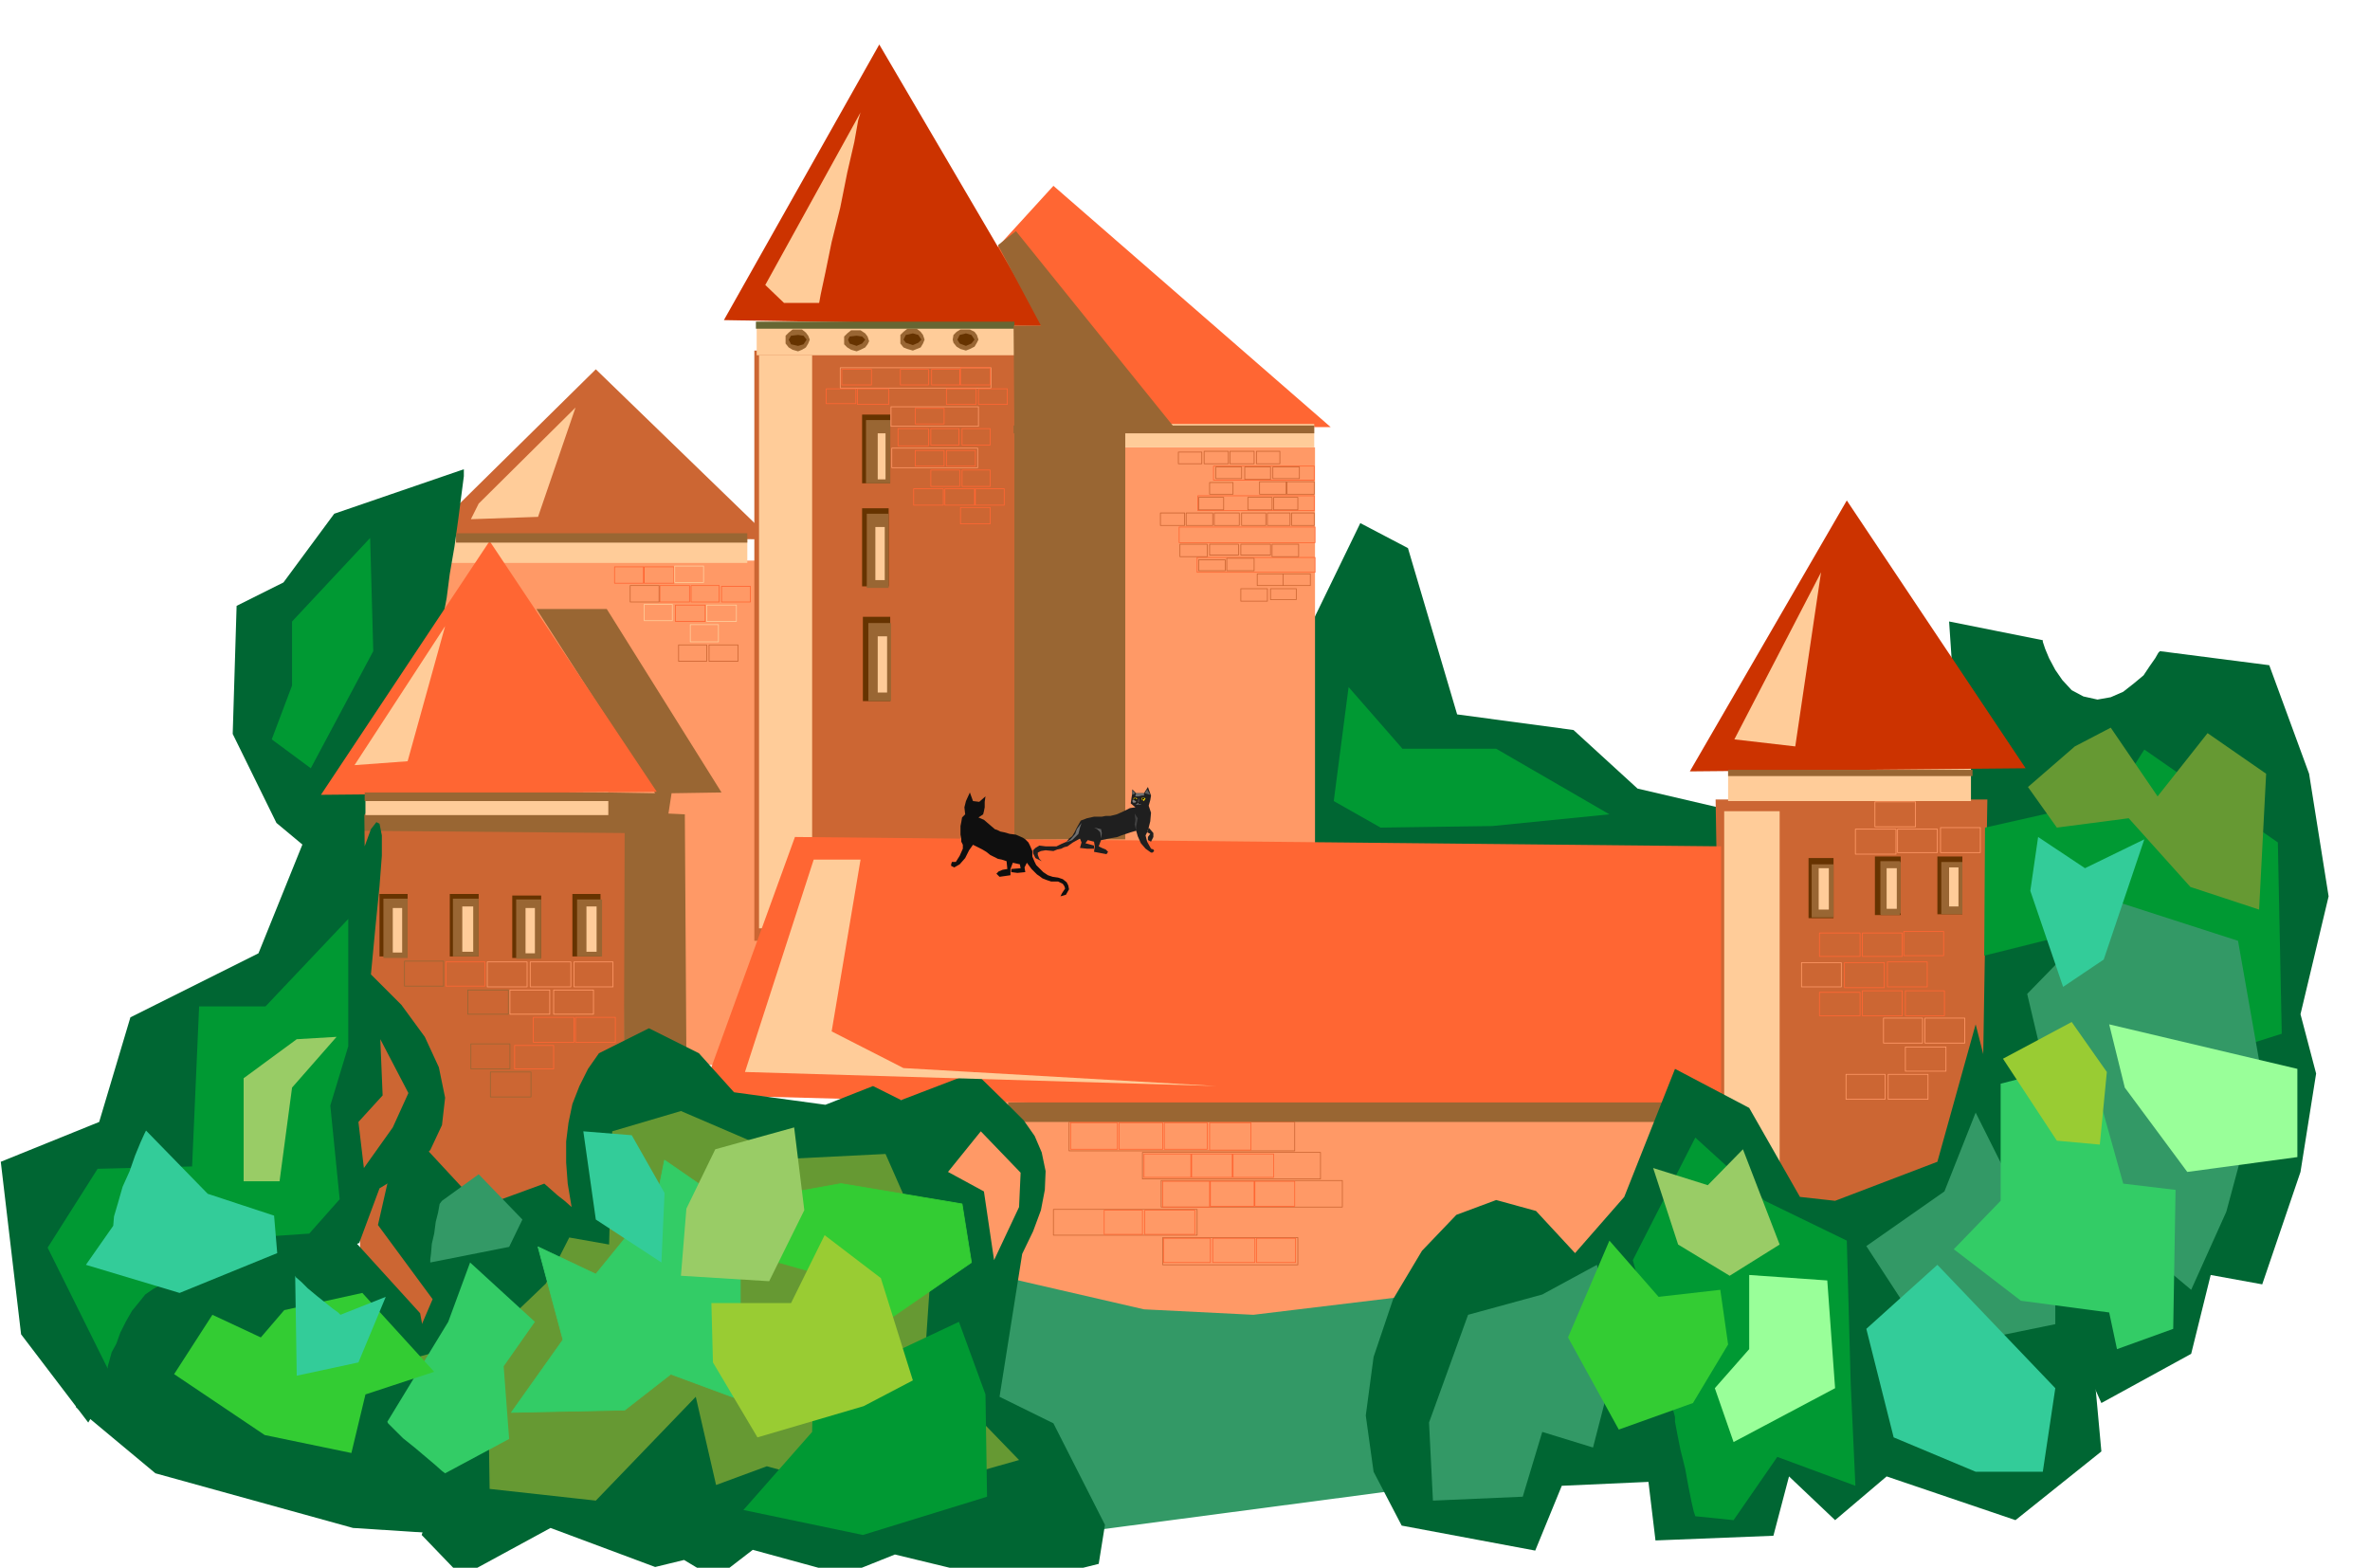 <svg xmlns="http://www.w3.org/2000/svg" fill-rule="evenodd" height="324.436" preserveAspectRatio="none" stroke-linecap="round" viewBox="0 0 3035 2008" width="490.455"><style>.brush1{fill:#f96}.pen1{stroke:none}.brush2{fill:#f63}.brush3{fill:#c63}.brush4{fill:#063}.brush5{fill:#fc9}.brush6{fill:#c30}.brush7{fill:#963}.brush8{fill:#630}.brush9{fill:#396}.brush10{fill:#3c6}.brush11{fill:#093}.brush12{fill:#9c6}.brush13{fill:#3c9}.pen2{stroke:#c63;stroke-width:1;stroke-linejoin:round}.pen3{stroke:none}.brush14{fill:#9f9}.brush16{fill:#693}.brush17{fill:#3c3}.pen6{stroke:none}.brush18{fill:#9c3}.pen7,.pen8{stroke:#f96;stroke-width:1;stroke-linejoin:round}.pen8{stroke:#f63}.brush19{fill:#1f1f1f}.pen11{stroke:none}.brush22{fill:#707070}.brush23{fill:#5e5e5e}.brush25{fill:#404040}</style><path class="pen1 brush1" d="M556 718h418v646H556V718z"/><path class="pen1 brush2" d="m1349 238 355 309h-399l-60-195 104-114z"/><path class="pen1 brush3" d="M966 449h333v756H966V449zm-514 593h352l-11 679-330-12-11-667z"/><path class="pen1 brush4" d="m2496 796 120 24v2l3 9 5 12 8 15 9 13 12 13 15 8 18 4 17-3 16-7 14-11 12-10 8-12 7-10 4-7 2-2 140 18 51 139 25 157-36 151 20 76-20 126-49 144-66-12-25 101-115 63-150-335-45-666zm-821 12 67-138 61 32 63 213 149 20 82 75 107 25v82l-529-18V808z"/><path class="pen1 brush3" d="M2197 1024h348l-11 680-326-14-11-666z"/><path class="pen1 brush5" d="M2213 984v42h311v-42h-99l-57 1-58-1h-97z"/><path class="pen1 brush6" d="m2164 988 430-4-229-343-201 347z"/><path class="pen1 brush7" d="m454 1042 349-3v28l-349-3v-22z"/><path class="pen1 brush8" d="M486 1145h36v80h-36v-80zm90 0h37v80h-37v-80zm80 2h37v80h-37v-80zm77-2h36v80h-36v-80zm371-614h36v88h-36v-88zm0 120h34v100h-34V651z"/><path class="pen1 brush1" d="M1299 573h385v510h-385V573z"/><path class="pen1 brush8" d="M1105 790h35v108h-35V790z"/><path class="pen1 brush5" d="M969 412h330v43H969v-43zm330 131h384v30h-384v-30zM562 686h395v35H562v-35z"/><path class="pen1 brush3" d="M763 473 548 685l440 6-225-218z"/><path class="pen1 brush4" d="m594 601-166 57-65 88-60 30-5 164 56 114 54 45 80-76 80-227v-9l4-21 4-31 6-35 5-36 4-31 3-23v-9z"/><path class="pen1 brush7" d="M1022 422h5l5 4 3 4 2 5-2 5-3 5-5 3-5 2-7-2-5-3-4-5v-10l4-4 5-4h7zm75 1h5l6 4 3 4 2 6-2 4-3 4-6 3-5 2-7-2-5-3-4-4v-10l4-4 5-4h7zm72-2h5l5 4 3 4 2 6-2 5-3 5-5 2-5 2-7-2-5-2-4-5v-11l4-4 5-4h7zm68 1h5l6 3 3 4 2 6-2 4-3 5-6 3-5 2-7-2-5-3-4-5-1-4 1-6 4-4 5-3h7z"/><path class="pen1 brush8" d="m1022 429 7 1 4 5-4 6-7 2-9-2-3-6 3-5 9-1zm75 1 7 1 4 4-4 5-7 3-9-3-2-5 2-4 9-1zm72-3 7 2 4 6-4 4-7 3-9-3-3-4 3-6 9-2zm68 0 7 2 4 6-4 5-7 3-8-3-3-5 3-6 8-2z"/><path class="pen1 brush7" d="M1109 538h31v81h-31v-81zm1 120h28v95h-28v-95zm-619 493h31v76h-31v-76z"/><path class="pen1 brush8" d="M2316 1099h32v77h-32v-77zm85-2h33v75h-33v-75zm80 0h32v74h-32v-74z"/><path class="pen1 brush7" d="M580 1151h33v74h-33v-74zm81 1h32v76h-32v-76zm78 0h32v73h-32v-73z"/><path class="pen1 brush1" d="m1265 1396 9 302 871 6-10-296-38-1-99-1-139-2-159-1-161-2-139-2-98-2-37-1z"/><path class="pen1 brush7" d="M2320 1107h28v68h-28v-68zm89-4h24l1 2v64l-1 2v1h-24l-1-1v-68h1zm77 1h27v67h-27v-67z"/><path class="pen1 brush4" d="m438 1572-273 117-68 113 102 85 253 70 139 9-53-284-100-110z"/><path class="pen1 brush9" d="m1274 1633 191 44 140 7 265-32-90 258-386 51-140-201 20-127z"/><path class="pen1 brush5" d="M972 455h68v734h-68V455z"/><path class="pen1 brush2" d="m899 1400 119-328 1186 12v341l-57-1-148-2-209-3-239-2-240-5-209-4-148-4-55-4z"/><path class="pen1 brush7" d="M687 780h90l147 235-64 1-4 26 21 1 2 313h-80l1-314h-23l2-27 60 1-152-236z"/><path class="pen1 brush10" d="m852 1624 32-116 108-46 145 14 47 204 85 161-100 28-172-179-19 169-197 7-50-224 121-18z"/><path class="pen1 brush11" d="m591 1661-8-100 105-4 85 44 96 83 27-222 136 71 45-92 15 220 88 104 29 182-140 11-33-136-44 145H836l-125-78-60 40-60-268z"/><path class="pen1 brush4" d="m466 991-70 69-65 161-164 82-40 134-126 51 26 221 86 113 70-117 277-113 26-70 38-23 27-26 15-32 4-35-8-39-18-39-30-41-39-39 6-63 5-50 3-39v-26l-3-15-4-2-7 9-8 22-1-93z"/><path class="pen1 brush5" d="M468 1004v40h311v-40H679l-57 1-58-1h-96z"/><path class="pen1 brush11" d="M446 1177v163l-23 76 12 120-39 44-88 6-73 56-2-1h-4l-7 1-7 2-10 2-9 5-10 7-8 10-9 11-8 14-7 14-5 14-6 11-3 11-2 7v3l-77-155 64-101 121-3 9-205h85l106-112z"/><path class="pen1 brush12" d="m380 1331-68 50v132h46l16-120 57-65-51 3z"/><path class="pen1 brush13" d="m145 1570 1-12 5-17 6-21 9-20 7-20 7-17 5-11 2-4 79 81 85 28 4 48-125 51-120-36 35-50z"/><path class="pen1 brush7" d="M1291 1412h845v25h-845v-25z"/><path class="pen1 brush4" d="m514 1437 101 109 82-30 8 7 9 8 9 7 9 8-5-30-2-27v-27l3-24 5-24 9-23 11-22 14-20 64-32 64 32 45 50 117 16 61-24 36 18 94-36 45 44 18 18 14 20 9 21 5 24-1 24-5 26-10 27-14 29-29 183 69 34 66 130-8 50-104 26-157-38-65 26-117-32-48 37-40-24-37 9-134-50-114 62-51-53 38-117-75-66 51-119-70-95 30-132z"/><path class="pen1 brush5" d="M2208 1039h71v454h-71v-454z"/><path class="pen2" fill="none" d="M1487 1512h232v34h-232v-34"/><path class="pen3 brush4" d="m2017 1605 63-72 65-164 95 50 65 114 45 5 131-50 49-176 40 157 82 76 23 139 16 175-110 88-165-56-66 56-59-56-20 76-151 6-9-75-111 5-34 83-171-32-36-69-10-72 10-75 25-74 37-62 44-46 51-19 51 14 50 54z"/><path class="pen3 brush9" d="m1950 1917-115 5-5-100 50-138 95-26 70-38 26 114-31 120-65-20-25 83z"/><path class="pen3 brush11" d="m2145 1815-54-201 80-157 89 81 105 51 5 183 6 131-100-37-56 81-49-5-2-6-3-13-4-20-4-22-6-24-4-20-3-16v-6z"/><path class="pen3 brush9" d="m2390 1596 100-70 40-101 66 132 36 25v114l-156 32-86-132z"/><path class="pen3 brush13" d="m2481 1620 151 158-16 107h-86l-105-44-35-139 91-82z"/><path class="pen3 brush14" d="M2240 1728v-95l100 7 10 138-130 69-24-69 44-50z"/><path class="pen3 brush11" d="m2922 1324-5-245-171-119-40 63-164 37-1 164 100-25 145 25 95 113 41-13z"/><path class="pen3 brush9" d="m2596 1273 115-118 155 50 31 176-46 171-45 100-105-88-75-164-30-127z"/><path class="pen3 brush14" d="m2701 1312 241 57v113l-141 19-80-108-20-81z"/><path class="pen3 brush11" d="M374 878v-82l100-107 4 145-80 150-50-37 26-69z"/><path class="pen3 brush2" d="m411 1018 430-4-214-321-216 325z"/><path class="pen3 brush6" d="m927 410 410 7-211-360-199 353z"/><path class="pen3 brush7" d="M1112 798h29v100h-29V798zm1101 188h313v8h-313v-8z"/><path class="pen3" style="fill:#663" d="M968 412h331v9H968v-9z"/><path class="pen3 brush7" d="M1298 545h385v10h-385v-10zM584 683h373v12H584v-12zm-117 332h313v11H467v-11z"/><path class="pen3 brush5" d="M1124 555h10v59h-10v-59zm-3 120h12v68h-12v-68zm3 140h12v72h-12v-72zm-621 348h12v57h-12v-57zm89-2h14v58h-14v-58zm81 2h12v58h-12v-58zm78-2h13v58h-13v-58zm1578-49h13v53h-13v-53zm87 0h13v52h-13v-52zm80-1h12v50h-12v-50z"/><path class="pen3 brush7" d="M1299 545h142v530h-142V545z"/><path class="pen3 brush7" d="m1301 296 204 253h-206l-1-132h35l-55-103 23-18z"/><path class="pen3 brush5" d="M570 802 454 980l68-5 48-173zm43-157 124-123-48 140-86 3 10-20zm489-501L980 365l24 23h45l2-11 6-28 8-39 11-44 9-45 9-39 5-28 3-10zm1230 589-111 214 78 9 33-223zm-1290 368h60l-37 220 92 47 401 23-604-18 88-272z"/><path class="pen3 brush3" d="m487 1331 36 69-20 44-37 52-7-59 31-34-3-72z"/><path class="pen3 brush1" d="m1256 1449 51 53-2 44-32 68-13-88-46-25 42-52z"/><path class="pen3 brush16" d="m627 1713 72-69 30-59 51 9 4-145 88-26 142 61 120-6 59 134-9 133 121 125-173 49-150-41-65 24-26-113-128 133-136-15-2-139-134-18 136-37z"/><path class="brush10" style="stroke:#3c6;stroke-width:1;stroke-linejoin:round" d="m721 1716-32-119 74 35 78-96 10-50 97 67v177l57 84-146-54-59 46-145 3 66-93z"/><path class="brush17" style="stroke:#3c3;stroke-width:1;stroke-linejoin:round" d="m982 1533 95-17 155 26 12 75-103 71-73-51-88-25 2-79z"/><path class="pen6 brush11" d="m1042 1736 82 6 104-49 34 93 2 131-159 49-153-32 88-100 2-98z"/><path class="pen6 brush18" d="M911 1669h102l43-87 72 55 41 131-63 33-136 40-57-96-2-76z"/><path class="pen6 brush12" d="m879 1548 37-76 101-28 13 106-45 91-113-7 7-86z"/><path class="pen6 brush10" d="m496 1821 78-128 28-76 83 76-40 57 7 93-82 44-4-3-9-8-13-11-13-11-15-12-11-11-8-8-1-2z"/><path class="pen6 brush17" d="m364 1678 100-22 92 101-88 29-18 75-111-23-116-78 49-76 62 29 30-35z"/><path class="pen6 brush13" d="m378 1634 2 128 79-17 35-84-58 23-3-3-7-5-10-8-10-8-12-10-8-8-7-6-1-2zm369-185 62 5 42 74-4 89-84-55-16-113z"/><path class="pen6 brush9" d="m566 1538 47-34 56 58-17 35-101 20v-4l1-8 1-12 3-13 2-15 3-12 2-11 3-4z"/><path class="pen6 brush17" d="m2008 1713 53-124 63 72 79-9 10 70-45 75-95 34-65-118z"/><path class="pen6 brush10" d="M2562 1538v-150l113-29 44 157 67 8-3 178-72 26-10-47-113-15-86-66 60-62z"/><path class="pen6 brush13" d="m2600 1141 42 123 52-35 52-154-76 37-60-40-10 69z"/><path class="pen6 brush11" d="m1708 1026 19-146 69 79h120l145 84-150 15-143 2-60-34z"/><path class="pen6 brush12" d="m2117 1496 70 22 45-46 47 122-64 40-66-40-32-98z"/><path class="pen6 brush18" d="m2634 1461-69-105 88-47 45 64-9 93-55-5z"/><path class="pen6 brush16" d="m2657 956 46-24 60 88 64-81 75 52-9 174-88-29-79-88-92 12-37-52 60-52z"/><path class="pen7" fill="none" d="M1076 471h193v26h-193v-26m65 50h112v25h-112v-25m1 53h110v25h-110v-25"/><path class="pen8" fill="none" d="M1150 549h39v22h-39v-22m42 0h36v21h-36v-21m40 0h36v21h-36v-21m-20 28h37v20h-37v-20m-40 0h37v20h-37v-20m60 25h36v21h-36v-21m-40 0h37v21h-37v-21m57 24h37v21h-37v-21m-39 0h38v21h-38v-21m-40 0h38v21h-38v-21m60 24h38v21h-38v-21M924 751h37v20h-37v-20m-39-1h36v21h-36v-21m-40 0h38v21h-38v-21m-20-24h38v21h-38v-21m-38 0h37v21h-37v-21m78 49h38v21h-38v-21"/><path fill="none" d="M905 775h38v21h-38v-21m-21 25h36v22h-36v-22m-59-26h36v21h-36v-21m39-49h37v21h-37v-21" style="stroke:#fc9;stroke-width:1;stroke-linejoin:round"/><path class="pen2" fill="none" d="M908 826h37v21h-37v-21m-39 0h36v21h-36v-21m-62-76h37v21h-37v-21"/><path class="pen8" fill="none" d="M1078 473h38v20h-38v-20m75 0h36v20h-36v-20m19 50h37v20h-37v-20m21-50h36v20h-36v-20m37-2h38v22h-38v-22m-18 27h38v20h-38v-20m41 0h37v20h-37v-20m138-176h38v22h-38v-22"/><path class="pen8" fill="none" d="M1391 322h38v22h-38v-22m-293 176h40v20h-40v-20m-40 0h38v19h-38v-19m496 99h129v18h-129v-18m-20 38h149v19h-149v-19m-24 40h174v20h-174v-20m23 39h151v19h-151v-19"/><path class="pen2" fill="none" d="M1643 735h35v15h-35v-15m-33 0h33v15h-33v-15m-39-20h35v16h-35v-16m-36 2h34v14h-34v-14m-24-20h35v16h-35v-16m116 57h33v14h-33v-14m2-57h34v16h-34v-16m-40 57h34v16h-34v-16m59-137h35v16h-35v-16m-35 0h34v16h-34v-16m17-19h34v15h-34v-15m-36 0h33v16h-33v-16m-37 0h33v15h-33v-15m-8 99h37v14h-37v-14m40 0h38v14h-38v-14m-103-40h31v16h-31v-16m33 0h34v16h-34v-16m36 0h32v16h-32v-16m35 0h31v16h-31v-16m-15-79h31v16h-31v-16m34 0h30v16h-30v-16m22 59h31v16h-31v-16m-33 0h31v16h-31v-16m-56-59h31v16h-31v-16m7 40h30v15h-30v-15m-40-39h30v15h-30v-15m26 58h32v16h-32v-16m88 20h29v16h-29v-16m31 0h29v16h-29v-16m-285 780h289v37h-289v-37m94 39h228v34h-228v-34m-114 73h184v33h-184v-33m140 36h173v35h-173v-35"/><path class="pen8" fill="none" d="M1371 1438h60v34h-60v-34m62 0h56v34h-56v-34m58 0h55v34h-55v-34m58 0h53v35h-53v-35m-84 40h60v30h-60v-30m61 0h52v30h-52v-30m53 0h52v30h-52v-30m-90 35h60v33h-60v-33m61 0h56v32h-56v-32m57 0h51v32h-51v-32m723-242h52v30h-52v-30m55-2h51v32h-51v-32m55 0h50v32h-50v-32m-78-36h51v32h-51v-32m55-1h51v32h-51v-32m-87-37h52v30h-52v-30m55 0h51v30h-51v-30m53-2h51v31h-51v-31"/><path class="pen7" fill="none" d="M2412 1304h50v32h-50v-32m53 0h51v32h-51v-32m-25 37h52v31h-52v-31m-22 35h51v32h-51v-32m-42-314h52v32h-52v-32m-12 314h50v32h-50v-32m-57-143h51v31h-51v-31m94-206h52v32h-52v-32m29 35h51v30h-51v-30m55-2h51v32h-51v-32M735 1232h50v32h-50v-32m-56 0h52v32h-52v-32m-55 0h51v32h-51v-32m85 36h51v31h-51v-31m-56 0h51v31h-51v-31"/><path class="pen8" fill="none" d="M737 1303h51v32h-51v-32m-54 0h52v32h-52v-32m-112-71h50v31h-50v-31m88 107h50v30h-50v-30"/><path fill="none" d="M628 1373h52v32h-52v-32m-25-36h50v32h-50v-32m-4-69h52v31h-52v-31m-81-37h50v32h-50v-32" style="stroke:#963;stroke-width:1;stroke-linejoin:round"/><path class="pen8" fill="none" d="M1466 1550h64v31h-64v-31m24 36h60v31h-60v-31m63 0h54v31h-54v-31m56 0h50v31h-50v-31m-195-36h49v31h-49v-31"/><path class="pen11 brush19" d="M1450 1016v-5l5 5h10l5-8 4 11-1 6-2 7 3 9-1 11-2 8-2 6-2 4 2 8 5 9 3 1 1 2-2 2h-2l-7-5-6-7-4-9-2-7-7 2-6 2-6 2-5 2-11 2-10 2-3 8 4 2 5 2 3 3-2 3-16-3 1-7-1-6-8-2-3 4 11 3v4h-9l-9-1 2-7-2-5-9 5-7 5-4 1-4 2-5 1-5 2-10-1-6 1-4 2v3l2 5 3 3-8-4-3-6v-4l3-3 5-3 8 1h14l6-3 7-3 3-4 4-3 3-5 3-6 5-9 8-3 9-2h10l5-1h6l4-1 4-1 7-3 10-5 7-1-6-5 1-7 1-6z"/><path class="pen11" style="fill:#0f0f0f" d="m1261 1027 1-7-8 7-8-1-4-11-5 11-2 8 1 9-4 4-1 6-1 5v11l1 5v4l2 4v5l-4 9-5 8h-5l-1 3v2l4 2 7-4 7-8 5-10 5-7 6 3 6 3 5 3 5 4 4 2 6 3 5 1 6 2 1 10-6 1-5 2-3 3 4 4 14-2v-8l3-8 9 2 1 5-12 1v4l8 1 10-1-1-6 3-6 6 8 7 7 3 2 4 3 5 2 6 2h9l6 3 2 3 1 3-4 6-2 4 7-2 4-7-1-5-2-4-5-4-6-2-7-1-6-2-6-4-5-5-4-4-2-4-3-7v-7l-3-7-2-4-4-4-3-2-9-4-8-1-7-2-5-1-4-2-3-1-7-6-7-6-7-3 3-2 3-2 1-4 1-5v-7z"/><path class="pen11" d="M1454 1022h1l2 1h-2l-1 1-2-1h-1l1-1h2zm11 0h1l1 1-1 1-1 2-3-2v-2h3z" style="fill:#ffde00"/><path class="pen11 brush19" d="m1471 1060 6 7v5l-3 6-4-2v-4l3-4-4-2 2-6z"/><path class="pen11 brush22" d="m1454 1019 1-3h10v3h-3l-4 1h-4v-1z"/><path class="pen11 brush23" d="m1450 1012 4 4-4 2v-6zm19-1-3 5 7 2-4-7z"/><path d="M1454 1023v1l-1-1h1zm9 0h2-1l-1 1v-1z" style="fill:#000;stroke:#000;stroke-width:1;stroke-linejoin:round"/><path class="pen1 brush25" d="m1458 1023-1 3v1h2v-4h-1z"/><path class="pen1" style="fill:gray" d="m1451 1024 3 2h1l-1 2h-3l-1-2 1-2z"/><path class="pen1 brush22" d="M1454 1030h1l3-2v2h4l-3 1-2-1v1l-3-1zm-69 24-6 8-1 3-1 3-6 7-6 4 3-1 5-2 3-3 5-5 2-8 2-6z"/><path class="pen1 brush23" d="m1401 1060 9 2 1 5-1 7-1-8-4-4-4-2z"/><path class="pen1 brush25" d="m1453 1042 4 6-2 11v5l-2-8 1-6-1-8z"/></svg>
